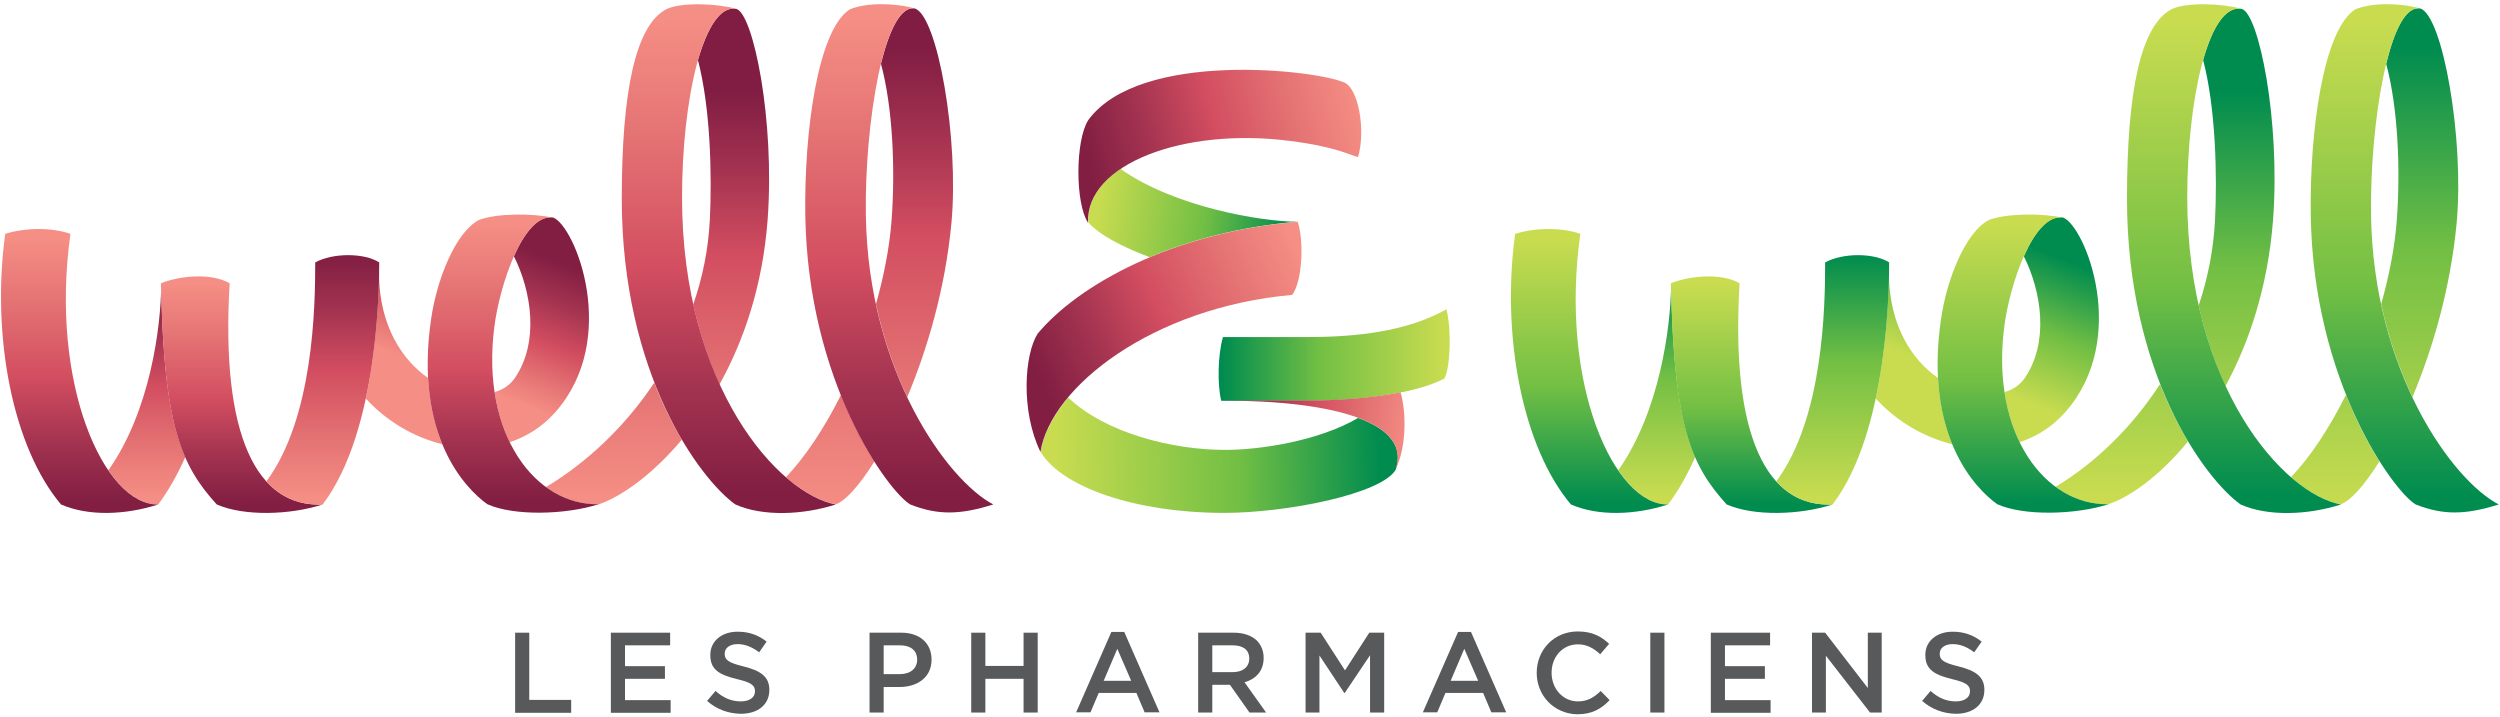 <svg version="1.2" xmlns="http://www.w3.org/2000/svg" viewBox="0 0 1008 289" width="1008" height="289">
	<title>logo-well-and-well-svg</title>
	<defs>
		<linearGradient id="g1" x2="1" gradientUnits="userSpaceOnUse" gradientTransform="matrix(130.913,-4.126,1.391,44.151,425.427,184.698)">
			<stop offset="0" stop-color="#c9dc50"/>
			<stop offset=".564" stop-color="#72bf44"/>
			<stop offset="1" stop-color="#008c4f"/>
		</linearGradient>
		<linearGradient id="g2" x2="1" gradientUnits="userSpaceOnUse" gradientTransform="matrix(76.457,11.507,-4.6,30.567,442.269,83.629)">
			<stop offset="0" stop-color="#c9dc50"/>
			<stop offset=".564" stop-color="#72bf44"/>
			<stop offset="1" stop-color="#008c4f"/>
		</linearGradient>
		<linearGradient id="g3" x2="1" gradientUnits="userSpaceOnUse" gradientTransform="matrix(18.325,-45.81,41.493,16.598,165.544,145.213)">
			<stop offset="0" stop-color="#f58e84"/>
			<stop offset=".248" stop-color="#e47273"/>
			<stop offset=".528" stop-color="#d24d60"/>
			<stop offset=".774" stop-color="#a33350"/>
			<stop offset="1" stop-color="#811e42"/>
		</linearGradient>
		<linearGradient id="g4" x2="1" gradientUnits="userSpaceOnUse" gradientTransform="matrix(22.023,-55.057,25.476,10.191,206.501,161.597)">
			<stop offset="0" stop-color="#f58e84"/>
			<stop offset=".21" stop-color="#e47273"/>
			<stop offset=".447" stop-color="#d24d60"/>
			<stop offset=".736" stop-color="#a33350"/>
			<stop offset="1" stop-color="#811e42"/>
		</linearGradient>
		<linearGradient id="g5" x2="1" gradientUnits="userSpaceOnUse" gradientTransform="matrix(0,-185.824,36.827,0,368.75,205.408)">
			<stop offset="0" stop-color="#f58e84"/>
			<stop offset=".283" stop-color="#e47273"/>
			<stop offset=".601" stop-color="#d24d60"/>
			<stop offset=".812" stop-color="#a33250"/>
			<stop offset="1" stop-color="#811d43"/>
		</linearGradient>
		<linearGradient id="g6" x2="1" gradientUnits="userSpaceOnUse" gradientTransform="matrix(0,-185.82,150.425,0,334.728,205.404)">
			<stop offset="0" stop-color="#f58e84"/>
			<stop offset=".283" stop-color="#e47273"/>
			<stop offset=".601" stop-color="#d24d60"/>
			<stop offset=".812" stop-color="#a33250"/>
			<stop offset="1" stop-color="#811d43"/>
		</linearGradient>
		<linearGradient id="g7" x2="1" gradientUnits="userSpaceOnUse" gradientTransform="matrix(0,-163.213,182.15,0,247.525,200.357)">
			<stop offset="0" stop-color="#f58e84"/>
			<stop offset=".283" stop-color="#e47273"/>
			<stop offset=".601" stop-color="#d24d60"/>
			<stop offset=".812" stop-color="#a33250"/>
			<stop offset="1" stop-color="#811d43"/>
		</linearGradient>
		<linearGradient id="g8" x2="1" gradientUnits="userSpaceOnUse" gradientTransform="matrix(0,-163.217,32.962,0,294.947,200.356)">
			<stop offset="0" stop-color="#f58e84"/>
			<stop offset=".283" stop-color="#e47273"/>
			<stop offset=".601" stop-color="#d24d60"/>
			<stop offset=".812" stop-color="#a33250"/>
			<stop offset="1" stop-color="#811d43"/>
		</linearGradient>
		<linearGradient id="g9" x2="1" gradientUnits="userSpaceOnUse" gradientTransform="matrix(0,-85.919,30.062,0,59.176,200.316)">
			<stop offset="0" stop-color="#f58e84"/>
			<stop offset=".248" stop-color="#e47273"/>
			<stop offset=".528" stop-color="#d24d60"/>
			<stop offset=".774" stop-color="#a33350"/>
			<stop offset="1" stop-color="#811e42"/>
		</linearGradient>
		<linearGradient id="g10" x2="1" gradientUnits="userSpaceOnUse" gradientTransform="matrix(0,-185.824,36.828,0,975.583,205.408)">
			<stop offset="0" stop-color="#c9dc50"/>
			<stop offset=".564" stop-color="#72bf44"/>
			<stop offset="1" stop-color="#008c4f"/>
		</linearGradient>
		<linearGradient id="g11" x2="1" gradientUnits="userSpaceOnUse" gradientTransform="matrix(0,-185.817,150.423,0,941.559,205.404)">
			<stop offset="0" stop-color="#c9dc50"/>
			<stop offset=".564" stop-color="#72bf44"/>
			<stop offset="1" stop-color="#008c4f"/>
		</linearGradient>
		<linearGradient id="g12" x2="1" gradientUnits="userSpaceOnUse" gradientTransform="matrix(0,-163.218,180.042,0,855.539,200.357)">
			<stop offset="0" stop-color="#c9dc50"/>
			<stop offset=".564" stop-color="#72bf44"/>
			<stop offset="1" stop-color="#008c4f"/>
		</linearGradient>
		<linearGradient id="g13" x2="1" gradientUnits="userSpaceOnUse" gradientTransform="matrix(0,-163.218,32.81,0,901.823,200.357)">
			<stop offset="0" stop-color="#c9dc50"/>
			<stop offset=".564" stop-color="#72bf44"/>
			<stop offset="1" stop-color="#008c4f"/>
		</linearGradient>
		<linearGradient id="g14" x2="1" gradientUnits="userSpaceOnUse" gradientTransform="matrix(18.325,-45.811,41.494,16.598,774.339,145.212)">
			<stop offset="0" stop-color="#c9dc50"/>
			<stop offset=".564" stop-color="#72bf44"/>
			<stop offset="1" stop-color="#008c4f"/>
		</linearGradient>
		<linearGradient id="g15" x2="1" gradientUnits="userSpaceOnUse" gradientTransform="matrix(21.95,-54.874,25.391,10.157,815.295,161.596)">
			<stop offset="0" stop-color="#c9dc50"/>
			<stop offset=".489" stop-color="#72bf44"/>
			<stop offset="1" stop-color="#008c4f"/>
		</linearGradient>
		<linearGradient id="g16" x2="1" gradientUnits="userSpaceOnUse" gradientTransform="matrix(0,-85.92,30.096,0,667.969,200.316)">
			<stop offset="0" stop-color="#c9dc50"/>
			<stop offset=".564" stop-color="#72bf44"/>
			<stop offset="1" stop-color="#008c4f"/>
		</linearGradient>
		<linearGradient id="g17" x2="1" gradientUnits="userSpaceOnUse" gradientTransform="matrix(-108.361,28.768,-12.421,-46.785,546.817,37.118)">
			<stop offset="0" stop-color="#f58e84"/>
			<stop offset=".248" stop-color="#e47273"/>
			<stop offset=".528" stop-color="#d24d60"/>
			<stop offset=".774" stop-color="#a33350"/>
			<stop offset="1" stop-color="#811e42"/>
		</linearGradient>
		<linearGradient id="g18" x2="1" gradientUnits="userSpaceOnUse" gradientTransform="matrix(-105.486,49.158,-19.418,-41.668,524.572,104.181)">
			<stop offset="0" stop-color="#f58e84"/>
			<stop offset=".248" stop-color="#e47273"/>
			<stop offset=".528" stop-color="#d24d60"/>
			<stop offset=".774" stop-color="#a33350"/>
			<stop offset="1" stop-color="#811e42"/>
		</linearGradient>
		<linearGradient id="g19" x2="1" gradientUnits="userSpaceOnUse" gradientTransform="matrix(0,106.627,-59.051,0,32.136,96.011)">
			<stop offset="0" stop-color="#f58e84"/>
			<stop offset=".248" stop-color="#e47273"/>
			<stop offset=".528" stop-color="#d24d60"/>
			<stop offset=".774" stop-color="#a33350"/>
			<stop offset="1" stop-color="#811e42"/>
		</linearGradient>
		<linearGradient id="g20" x2="1" gradientUnits="userSpaceOnUse" gradientTransform="matrix(0,88.81,-60.717,0,97.508,114.525)">
			<stop offset="0" stop-color="#f58e84"/>
			<stop offset=".248" stop-color="#e47273"/>
			<stop offset=".528" stop-color="#d24d60"/>
			<stop offset=".774" stop-color="#a33350"/>
			<stop offset="1" stop-color="#811e42"/>
		</linearGradient>
		<linearGradient id="g21" x2="1" gradientUnits="userSpaceOnUse" gradientTransform="matrix(0,190.985,-80.348,0,293.833,8.361)">
			<stop offset="0" stop-color="#f58e84"/>
			<stop offset=".248" stop-color="#e47273"/>
			<stop offset=".528" stop-color="#d24d60"/>
			<stop offset=".774" stop-color="#a33350"/>
			<stop offset="1" stop-color="#811e42"/>
		</linearGradient>
		<linearGradient id="g22" x2="1" gradientUnits="userSpaceOnUse" gradientTransform="matrix(0,190.869,-70.623,0,362.653,8.352)">
			<stop offset="0" stop-color="#f58e84"/>
			<stop offset=".248" stop-color="#e47273"/>
			<stop offset=".528" stop-color="#d24d60"/>
			<stop offset=".774" stop-color="#a33350"/>
			<stop offset="1" stop-color="#811e42"/>
		</linearGradient>
		<linearGradient id="g23" x2="1" gradientUnits="userSpaceOnUse" gradientTransform="matrix(0,112.029,-64.259,0,206.858,90.35)">
			<stop offset="0" stop-color="#f58e84"/>
			<stop offset=".248" stop-color="#e47273"/>
			<stop offset=".528" stop-color="#d24d60"/>
			<stop offset=".774" stop-color="#a33350"/>
			<stop offset="1" stop-color="#811e42"/>
		</linearGradient>
		<linearGradient id="g24" x2="1" gradientUnits="userSpaceOnUse" gradientTransform="matrix(0,88.81,-60.717,0,706.303,114.525)">
			<stop offset="0" stop-color="#c9dc50"/>
			<stop offset=".564" stop-color="#72bf44"/>
			<stop offset="1" stop-color="#008c4f"/>
		</linearGradient>
		<linearGradient id="g25" x2="1" gradientUnits="userSpaceOnUse" gradientTransform="matrix(0,112.029,-64.259,0,815.65,90.35)">
			<stop offset="0" stop-color="#c9dc50"/>
			<stop offset=".564" stop-color="#72bf44"/>
			<stop offset="1" stop-color="#008c4f"/>
		</linearGradient>
		<linearGradient id="g26" x2="1" gradientUnits="userSpaceOnUse" gradientTransform="matrix(0,106.627,-59.051,0,640.929,96.011)">
			<stop offset="0" stop-color="#c9dc50"/>
			<stop offset=".564" stop-color="#72bf44"/>
			<stop offset="1" stop-color="#008c4f"/>
		</linearGradient>
		<linearGradient id="g27" x2="1" gradientUnits="userSpaceOnUse" gradientTransform="matrix(0,190.985,-80.348,0,900.667,8.361)">
			<stop offset="0" stop-color="#c9dc50"/>
			<stop offset=".564" stop-color="#72bf44"/>
			<stop offset="1" stop-color="#008c4f"/>
		</linearGradient>
		<linearGradient id="g28" x2="1" gradientUnits="userSpaceOnUse" gradientTransform="matrix(0,190.869,-70.623,0,969.481,8.352)">
			<stop offset="0" stop-color="#c9dc50"/>
			<stop offset=".564" stop-color="#72bf44"/>
			<stop offset="1" stop-color="#008c4f"/>
		</linearGradient>
		<linearGradient id="g29" x2="1" gradientUnits="userSpaceOnUse" gradientTransform="matrix(-89.487,0,0,-35.438,582.274,143.099)">
			<stop offset="0" stop-color="#c9dc50"/>
			<stop offset=".564" stop-color="#72bf44"/>
			<stop offset="1" stop-color="#008c4f"/>
		</linearGradient>
		<linearGradient id="g30" x2="1" gradientUnits="userSpaceOnUse" gradientTransform="matrix(0,-97.743,44.226,0,130.1,200.769)">
			<stop offset="0" stop-color="#f58e84"/>
			<stop offset=".248" stop-color="#e47273"/>
			<stop offset=".528" stop-color="#d24d60"/>
			<stop offset=".774" stop-color="#a33350"/>
			<stop offset="1" stop-color="#811e42"/>
		</linearGradient>
		<linearGradient id="g31" x2="1" gradientUnits="userSpaceOnUse" gradientTransform="matrix(0,-97.743,44.226,0,738.893,200.769)">
			<stop offset="0" stop-color="#c9dc50"/>
			<stop offset=".564" stop-color="#72bf44"/>
			<stop offset="1" stop-color="#008c4f"/>
		</linearGradient>
		<linearGradient id="g32" x2="1" gradientUnits="userSpaceOnUse" gradientTransform="matrix(-75.446,-11.145,4.595,-31.107,569.235,174.528)">
			<stop offset="0" stop-color="#f58e84"/>
			<stop offset=".248" stop-color="#e47273"/>
			<stop offset=".528" stop-color="#d24d60"/>
			<stop offset=".774" stop-color="#a33350"/>
			<stop offset="1" stop-color="#811e42"/>
		</linearGradient>
	</defs>
	<style>
		.s0 { fill: url(#g1) } 
		.s1 { fill: url(#g2) } 
		.s2 { fill: url(#g3) } 
		.s3 { fill: url(#g4) } 
		.s4 { fill: url(#g5) } 
		.s5 { fill: url(#g6) } 
		.s6 { fill: url(#g7) } 
		.s7 { fill: url(#g8) } 
		.s8 { fill: url(#g9) } 
		.s9 { fill: url(#g10) } 
		.s10 { fill: url(#g11) } 
		.s11 { fill: url(#g12) } 
		.s12 { fill: url(#g13) } 
		.s13 { fill: url(#g14) } 
		.s14 { fill: url(#g15) } 
		.s15 { fill: url(#g16) } 
		.s16 { fill: url(#g17) } 
		.s17 { fill: url(#g18) } 
		.s18 { fill: url(#g19) } 
		.s19 { fill: url(#g20) } 
		.s20 { fill: url(#g21) } 
		.s21 { fill: url(#g22) } 
		.s22 { fill: url(#g23) } 
		.s23 { fill: url(#g24) } 
		.s24 { fill: url(#g25) } 
		.s25 { fill: url(#g26) } 
		.s26 { fill: url(#g27) } 
		.s27 { fill: url(#g28) } 
		.s28 { fill: url(#g29) } 
		.s29 { fill: url(#g30) } 
		.s30 { fill: url(#g31) } 
		.s31 { fill: url(#g32) } 
		.s32 { fill: #58595b } 
	</style>
	<g id="Layer">
		<g id="Layer">
			<g id="Layer">
				<path id="Layer" class="s0" d="m547.6 168.5c-15.8 9.3-39.5 12.9-53.7 12.9-21.4 0-48.3-6.9-63.2-21.1-6.1 7.3-10 14.8-11.1 21.9 8.2 14 37.8 24.6 74 24.6 25 0 63.6-7.6 69.2-17.5 3.1-9.3-2.7-16.2-15.2-20.8z"/>
				<path id="Layer" class="s1" d="m451.8 68.1c-8.4 5.7-13.4 13.1-13 21.6 4.5 5.1 13.9 9.9 24.7 14 16.7-7 36.8-12.4 59.6-14.3-14.5 0-49.8-6-71.3-21.3z"/>
				<path id="Layer" class="s2" d="m152.8 111.5c-0.2 9.8-1.1 29.3-5.3 49.2 8.5 9.3 19.5 15.6 30.8 18.4-2.9-7.2-5.1-16-5.7-26.7-10.6-7.4-19.3-20.9-19.8-40.9z"/>
				<path id="Layer" class="s3" d="m207.2 103.3c7.1 14.2 10.3 34.6 0.4 49.1-1.9 2.8-4.7 4.7-8.2 5.7 1.1 7.5 3.3 14.3 6.1 20.2 6.9-2.3 13.2-6.2 18.4-12.1 26.2-29.6 8-75.2-0.9-78.5-6.1-1-11.6 6.2-15.8 15.6z"/>
				<path id="Layer" class="s4" d="m355.2 25.7c4.8 17.8 5.8 42.5 4.3 62.9-0.8 11-3.1 22.6-6.3 34 3 14.1 7.5 26.7 12.6 37.5 8.1-19.3 15.3-43.6 17.8-70 3.2-33.9-5.6-84-14.8-86.7-5.5-0.9-10.2 8.4-13.6 22.3z"/>
				<path id="Layer" class="s5" d="m316.9 192.4c7.1 6.2 14.2 9.9 20.1 10.9 3.6-1.1 9.4-7.3 15.6-17.3-4.5-7-9.2-16-13.5-26.8-6.7 13.4-14.4 25-22.2 33.2z"/>
				<path id="Layer" class="s6" d="m220.1 196.4c6.4 4.7 13.6 7.1 21.2 7 8.9-3 21.6-11.8 33.6-26.1-3.9-6.6-7.7-14.2-11.1-23-11.6 17.5-27 32.1-43.7 42.1z"/>
				<path id="Layer" class="s7" d="m281.4 24.2c5.1 19.3 5.7 46.9 4.8 64.5-0.6 11.8-2.9 23.2-6.7 34.1 2.7 12 6.3 22.8 10.6 32.2 9.8-17.6 17.4-39.8 19.4-66.3 3-40.3-5.8-83.2-12.6-85.1-6.3-1.3-11.6 7.2-15.5 20.6z"/>
				<path id="Layer" class="s8" d="m43.7 189.6c6.1 8.9 13.1 13.9 20.1 13.8 4.3-5.8 7.9-12.3 10.9-19.1-5.9-13.5-9.1-33.2-9.7-69.5-0.1 17.1-4.5 51.1-21.3 74.8z"/>
				<path id="Layer" class="s9" d="m962.1 25.7c4.8 17.8 5.8 42.5 4.3 62.9-0.8 11-3.1 22.6-6.3 34 3 14.1 7.5 26.7 12.6 37.5 8.1-19.3 15.3-43.6 17.8-70 3.2-33.9-5.6-84-14.7-86.7-5.7-0.9-10.3 8.4-13.7 22.3z"/>
				<path id="Layer" class="s10" d="m923.7 192.4c7.1 6.2 14.2 9.9 20.1 10.9 3.6-1.1 9.4-7.3 15.6-17.3-4.5-7-9.2-16-13.5-26.8-6.7 13.4-14.4 25.1-22.2 33.2z"/>
				<path id="Layer" class="s11" d="m828.8 196.3c6.4 4.7 13.7 7.2 21.3 7 8.7-2.9 20.7-11.4 32.1-25.3-3.9-6.6-7.8-14.3-11.3-23.1-11.2 17.3-25.9 31.6-42.1 41.4z"/>
				<path id="Layer" class="s12" d="m888.3 24.2c5.1 19.3 5.7 46.9 4.8 64.5-0.6 11.9-2.9 23.5-6.6 34.5 2.7 12.1 6.5 23 10.8 32.5 9.6-17.7 17.1-40.1 19.2-67 3-40.3-5.8-83.2-12.6-85.1-6.5-1.3-11.8 7.1-15.6 20.6z"/>
				<path id="Layer" class="s13" d="m761.6 111.5c-0.2 9.8-1.1 29.3-5.3 49.2 8.5 9.3 19.5 15.6 30.8 18.4-2.9-7.2-5.1-16-5.7-26.7-10.6-7.4-19.3-20.9-19.8-40.9z"/>
				<path id="Layer" class="s14" d="m816 103.3c7.1 14.2 10.3 34.6 0.4 49.1-1.9 2.8-4.7 4.7-8.2 5.7 1.1 7.5 3.3 14.3 6.1 20.2 6.9-2.3 13.2-6.2 18.4-12.1 26.2-29.6 8-75.2-0.9-78.5-6.1-1-11.6 6.2-15.8 15.6z"/>
				<path id="Layer" class="s15" d="m652.5 189.6c6.1 8.9 13.1 13.9 20.1 13.8 4.3-5.8 7.9-12.3 10.9-19.1-5.9-13.5-9-33.2-9.7-69.4-0.2 17.1-4.6 51-21.3 74.7z"/>
				<path id="Layer" class="s16" d="m542.1 33.3c-11.2-5.1-82.5-13.3-103.3 15.1-5.3 8.3-5.3 33.6-0.1 41.4-1-23.6 38.5-38.5 81.3-33 19.6 2.5 24.3 5.9 27.6 6.5 3.1-11.1 0.1-27.5-5.5-30z"/>
				<path id="Layer" class="s17" d="m521 118.9c4.2-5.5 4.8-22.2 2.2-29.5-50.9 4.4-88.5 25.6-104.8 45.1-5.3 8.3-7 30.9 1.1 47.7 4.3-26.4 45.4-58.3 101.5-63.3z"/>
				<g id="Layer">
					<path id="Layer" class="s18" d="m28.4 94.3c-7.2-2.6-18.2-2.6-26.3 0-5.7 41.9 3.3 86.4 22.5 109.1 11 4.8 25.8 4.3 39.2 0-21.7 0.5-43.9-48.6-35.4-109.1z"/>
				</g>
				<path id="Layer" class="s19" d="m92.6 114.2c-7.4-4.2-19.9-3.1-27.7 0 1 57.5 8.3 73.6 22.5 89.2 11 4.8 29.4 4.3 42.7 0-26.4 1.3-41.2-27.4-37.5-89.2z"/>
				<path id="Layer" class="s20" d="m275 79.5c0-39.3 8.6-78.6 22.1-75.9-8.3-2.3-22.3-2.7-28.2 0-12.6 6.3-18.2 32.9-18.2 76.5 0 70.8 31.4 113 45.8 123.3 11 4.9 27.1 4.3 40.5 0-22.9-4.1-62-47.2-62-123.9z"/>
				<path id="Layer" class="s21" d="m349.1 86.5c-0.5-36.4 7.3-85.2 19.7-83.1-8.2-2.3-19.7-2.4-26.2 0.4-12.9 8.3-18.4 49.4-17.9 83 1 67.1 33.3 111.2 42.3 116.6 11.2 4.4 20.1 4.2 33.5 0-18.3-9.5-50.5-53.4-51.4-116.9z"/>
				<path id="Layer" class="s22" d="m199.3 131.9c2.1-16.8 11.7-46.1 23.8-44.1-8.4-1.9-23-1.8-30 0.9-9.4 4.9-17 23.9-19.3 40.1-6.8 46.7 13.7 68.1 22.7 74.5 10.7 4.8 31.4 4.3 44.9 0-25.5 0.6-47.6-28.2-42.1-71.4z"/>
				<path id="Layer" class="s23" d="m701.4 114.2c-7.4-4.2-19.9-3.1-27.7 0 1 57.5 8.3 73.6 22.5 89.2 11 4.8 29.4 4.3 42.7 0-26.4 1.3-41.2-27.4-37.5-89.2z"/>
				<path id="Layer" class="s24" d="m808.1 131.9c2.1-16.8 11.7-46.1 23.8-44.1-8.4-1.9-23-1.8-30 0.9-9.4 4.9-17 23.9-19.3 40.1-6.8 46.7 13.7 68.1 22.7 74.5 10.7 4.8 31.4 4.3 44.9 0-25.5 0.6-47.6-28.2-42.1-71.4z"/>
				<g id="Layer">
					<path id="Layer" class="s25" d="m637.2 94.3c-7.2-2.6-18.2-2.6-26.3 0-5.7 41.9 3.3 86.4 22.5 109.1 11 4.8 25.8 4.3 39.2 0-21.7 0.5-44-48.6-35.4-109.1z"/>
				</g>
				<path id="Layer" class="s26" d="m881.9 79.5c0-39.3 8.5-78.6 22.1-75.9-8.3-2.3-22.3-2.7-28.2 0-12.6 6.3-18.2 32.9-18.2 76.5 0 70.8 31.4 113 45.8 123.3 11 4.9 27.1 4.3 40.5 0-23-4.1-62-47.2-62-123.9z"/>
				<path id="Layer" class="s27" d="m956 86.5c-0.5-36.4 7.3-85.2 19.8-83.1-8.2-2.3-19.7-2.4-26.2 0.4-12.9 8.3-18.4 49.4-17.9 83 1 67.1 33.3 111.2 42.3 116.6 11.2 4.4 20.1 4.2 33.5 0-18.5-9.5-50.6-53.4-51.5-116.9z"/>
				<path id="Layer" class="s28" d="m583.2 124.7c-15.8 8.9-35.9 11.2-56.2 11.2h-33.9c-2.1 7.2-2.3 19.3-0.7 25.7h34.6c19.6 0 43.7-2.7 55.4-9 2.4-4.4 2.9-19.8 0.8-27.9z"/>
				<path id="Layer" class="s29" d="m127.1 105.8c0 18-0.7 62.7-19.7 88.3 6 6.7 13.7 9.7 22.7 9.3 22.8-30 22.8-89.7 22.8-97.6-6.1-3.9-18.7-3.9-25.8 0z"/>
				<path id="Layer" class="s30" d="m735.9 105.8c0 18-0.7 62.7-19.7 88.3 6 6.7 13.7 9.7 22.7 9.3 22.8-30 22.8-89.7 22.8-97.6-6.1-3.9-18.7-3.9-25.8 0z"/>
				<path id="Layer" class="s31" d="m527 161.5h-34.6c47.3 0 76.7 9.4 70.3 27.7 4.4-8.7 4.4-23 2-31-11.6 2.3-25.5 3.3-37.7 3.3z"/>
			</g>
			<g id="Layer">
				<path id="Layer" class="s32" d="m207.7 255.1h5.7v27.1h16.9v5.2h-22.6z"/>
				<path id="Layer" class="s32" d="m246.3 255.1h23.9v5.1h-18.2v8.4h16.1v5.1h-16.1v8.6h18.4v5.1h-24.1z"/>
				<path id="Layer" class="s32" d="m285.1 282.6l3.4-4c3.1 2.7 6.2 4.2 10.2 4.2 3.5 0 5.7-1.6 5.7-4v-0.1c0-2.3-1.3-3.5-7.3-4.9-6.9-1.7-10.7-3.7-10.7-9.6v-0.2c0-5.5 4.6-9.3 11-9.3 4.7 0 8.4 1.4 11.7 4l-3 4.3q-4.4-3.3-8.7-3.3c-3.3 0-5.2 1.7-5.2 3.8v0.1c0 2.5 1.5 3.6 7.6 5.1 6.8 1.7 10.4 4.1 10.4 9.4v0.1c0 6-4.7 9.6-11.5 9.6-5.1-0.1-9.8-1.8-13.6-5.2z"/>
				<path id="Layer" fill-rule="evenodd" class="s32" d="m363.4 255.1c7.5 0 12.2 4.3 12.2 10.8v0.1c0 7.2-5.8 11-12.9 11h-6.4v10.3h-5.7v-32.2zm-0.5 16.7c4.3 0 6.9-2.4 6.9-5.8 0-3.8-2.7-5.8-6.9-5.8h-6.6v11.6z"/>
				<path id="Layer" class="s32" d="m391.6 255.1h5.7v13.4h15.4v-13.4h5.7v32.2h-5.7v-13.6h-15.4v13.6h-5.7z"/>
				<path id="Layer" fill-rule="evenodd" class="s32" d="m448.1 254.8h5.2l14.2 32.4h-6l-3.3-7.8h-15.2l-3.3 7.8h-5.8zm8 19.7l-5.6-12.9-5.5 12.9z"/>
				<path id="Layer" fill-rule="evenodd" class="s32" d="m483.1 255.1h14.4c4 0 7.2 1.2 9.3 3.2 1.7 1.8 2.7 4.1 2.7 6.9v0.1c0 5.3-3.2 8.5-7.7 9.8l8.7 12.2h-6.7l-7.9-11.2h-7.1v11.2h-5.7zm14 15.9c4 0 6.6-2.1 6.6-5.4v-0.1c0-3.5-2.5-5.3-6.7-5.3h-8.2v10.8z"/>
				<path id="Layer" class="s32" d="m526.5 255.1h6l9.8 15.2 9.8-15.2h6v32.2h-5.7v-23.1l-10.2 15.2h-0.2l-10-15.1v23h-5.6v-32.2z"/>
				<path id="Layer" fill-rule="evenodd" class="s32" d="m587.9 254.8h5.2l14.2 32.4h-6l-3.3-7.8h-15.2l-3.3 7.8h-5.8zm8.1 19.7l-5.6-12.9-5.5 12.9z"/>
				<path id="Layer" class="s32" d="m619.6 271.3c0-9.2 6.9-16.7 16.6-16.7 5.9 0 9.5 2.1 12.6 5l-3.6 4.2c-2.6-2.4-5.3-4-9-4-6.2 0-10.6 5.1-10.6 11.4v0.1c0 6.3 4.5 11.5 10.6 11.5 3.9 0 6.5-1.6 9.2-4.2l3.6 3.7c-3.4 3.5-7 5.7-13.1 5.7-9.3-0.2-16.3-7.5-16.3-16.7z"/>
				<path id="Layer" class="s32" d="m665.4 255.1h5.7v32.2h-5.7z"/>
				<path id="Layer" class="s32" d="m689.8 255.1h23.9v5.1h-18.2v8.4h16.1v5.1h-16.1v8.6h18.4v5.1h-24.1z"/>
				<path id="Layer" class="s32" d="m730.7 255.1h5.2l17.2 22.3v-22.3h5.6v32.2h-4.7l-17.8-22.9v22.9h-5.6v-32.2z"/>
				<path id="Layer" class="s32" d="m775 282.6l3.4-4c3.1 2.7 6.2 4.2 10.2 4.2 3.5 0 5.7-1.6 5.7-4v-0.1c0-2.3-1.3-3.5-7.3-4.9-6.8-1.7-10.7-3.7-10.7-9.6v-0.2c0-5.5 4.6-9.3 11-9.3 4.7 0 8.4 1.4 11.7 4l-3 4.3q-4.3-3.3-8.7-3.3c-3.3 0-5.2 1.7-5.2 3.8v0.1c0 2.5 1.5 3.6 7.6 5.1 6.8 1.7 10.4 4.1 10.4 9.4v0.1c0 6-4.7 9.6-11.5 9.6-5.1-0.1-9.7-1.8-13.6-5.2z"/>
			</g>
		</g>
	</g>
</svg>